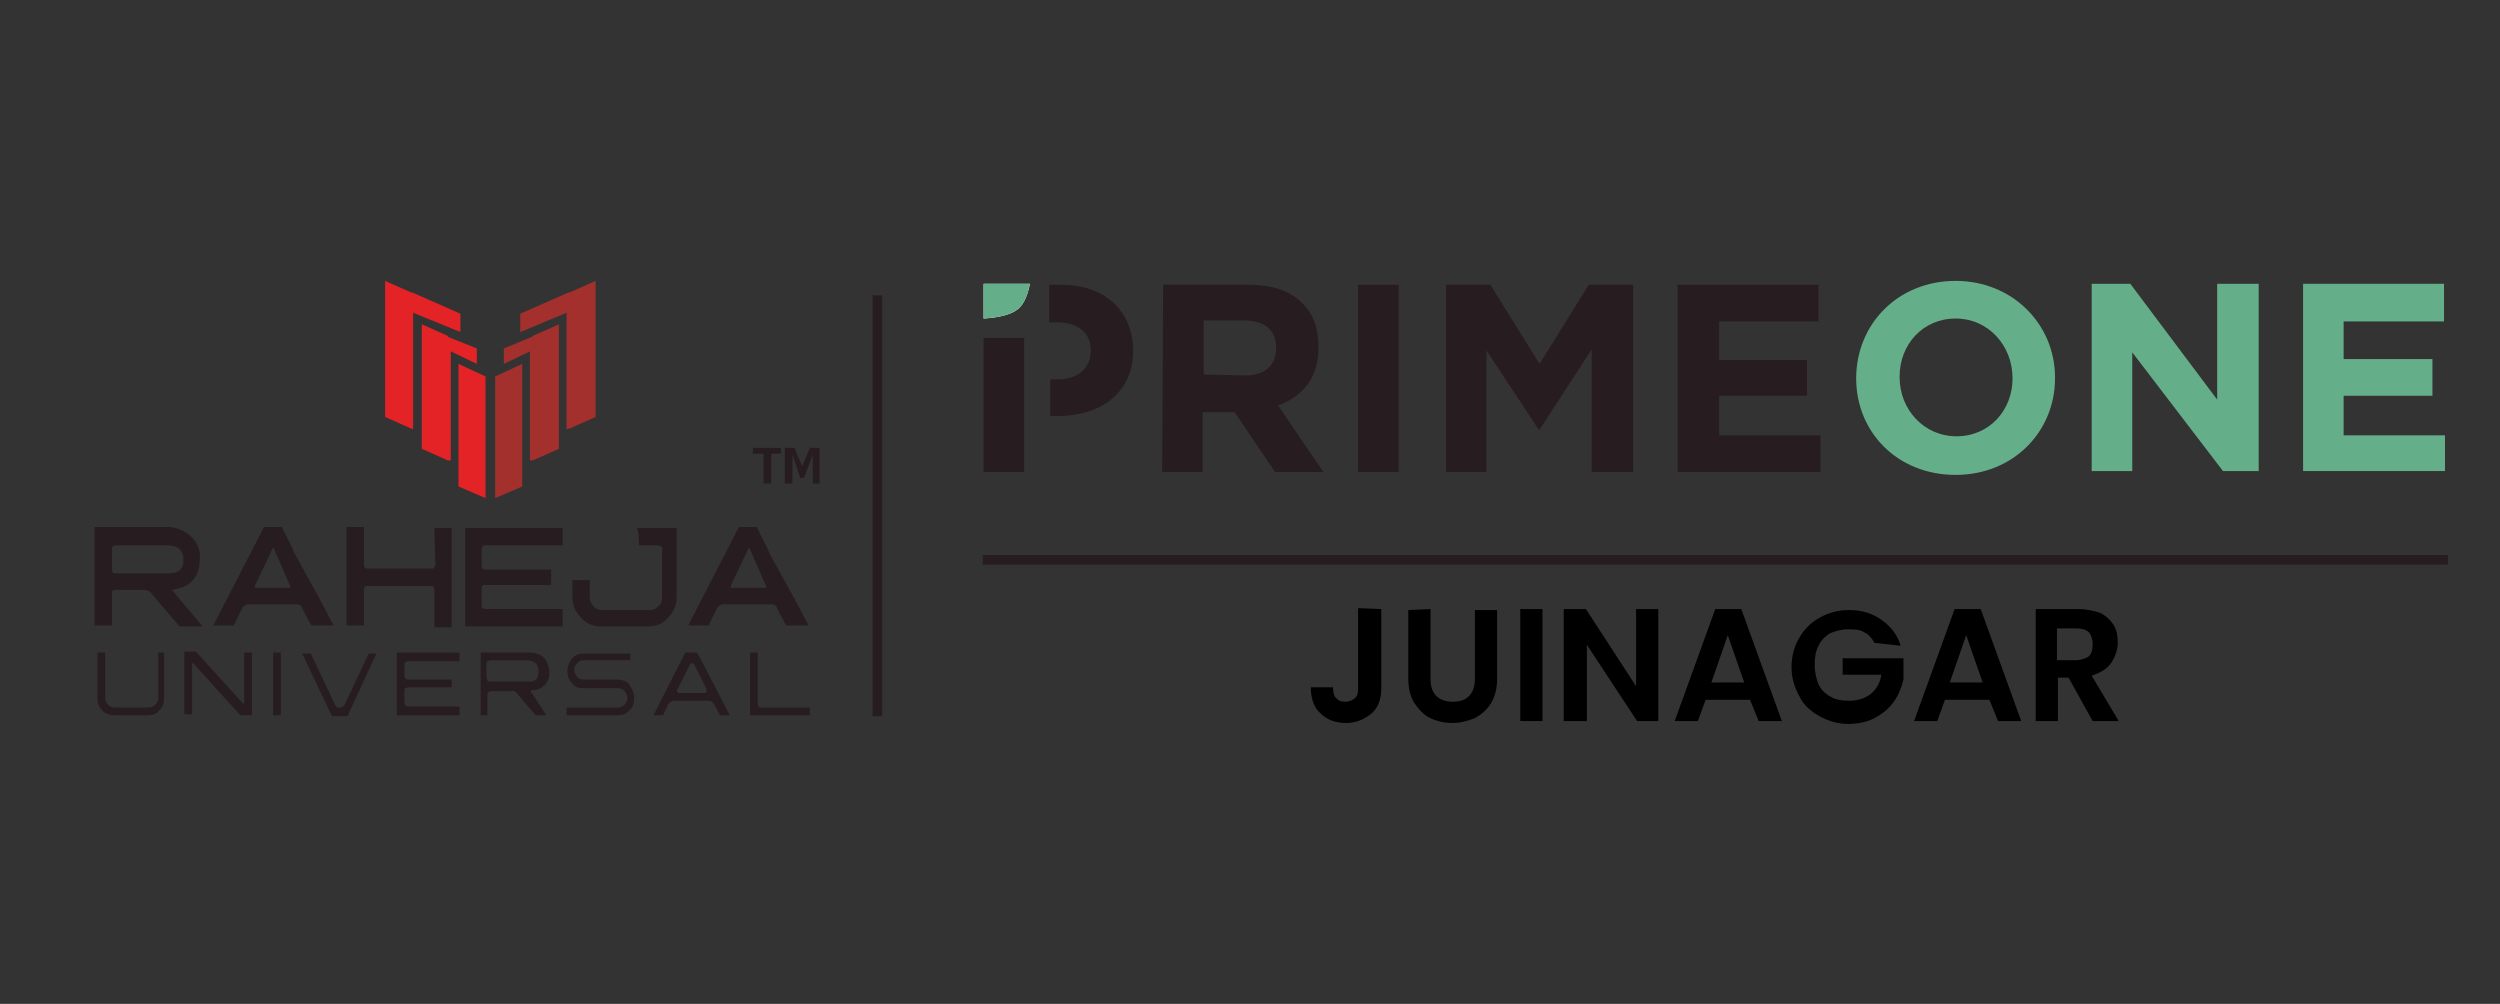<?xml version="1.0" encoding="utf-8"?>
<!-- Generator: Adobe Illustrator 25.4.1, SVG Export Plug-In . SVG Version: 6.00 Build 0)  -->
<svg version="1.1" id="Layer_1" xmlns="http://www.w3.org/2000/svg" xmlns:xlink="http://www.w3.org/1999/xlink" x="0px" y="0px"
	 viewBox="0 0 259 104" style="enable-background:new 0 0 259 104;" xml:space="preserve">
<rect x="0" y="0" width="259" height="104" fill="#333333" stroke="none"/>
<style type="text/css">
	.st0{fill:#E42327;}
	.st1{fill:#A4302D;}
	.st2{fill:#271C20;}
	.st3{fill:#64AF89;}
	.st4{fill:#FFFFFF;}
	.st5{fill:none;stroke:#271C20;stroke-miterlimit:10;}
</style>
<g>
	<g>
		<polygon class="st0" points="39.9,29.1 42.6,30.3 42.7,30.3 47.7,32.5 47.7,34.4 42.8,32.4 42.8,44.5 42.7,44.4 42.6,44.4 
			39.9,43.2 		"/>
		<polygon class="st0" points="43.7,33.6 46.4,34.8 46.4,34.9 49.4,36.1 49.4,37.7 46.7,36.4 46.7,47.7 46.4,47.7 46.4,47.7 
			43.7,46.5 		"/>
		<polygon class="st0" points="47.5,37.7 50.3,39 50.3,51.6 47.5,50.4 		"/>
		<polygon class="st1" points="61.7,29.1 59,30.3 58.9,30.3 53.9,32.5 53.9,34.4 58.7,32.4 58.7,44.5 58.9,44.4 59,44.4 61.7,43.2 
					"/>
		<polygon class="st1" points="57.9,33.6 55.2,34.8 55.1,34.9 52.2,36.1 52.2,37.7 54.9,36.4 54.9,47.7 55.1,47.7 55.2,47.7 
			57.9,46.5 		"/>
		<polygon class="st1" points="54.1,37.7 51.3,39 51.3,51.6 54.1,50.4 		"/>
		<path class="st2" d="M83.9,74.1h-6.2v-6.5h0.8v5.3c0,0.1,0.1,0.2,0.1,0.3s0.2,0.1,0.3,0.1h5V74.1z M73.2,71.4l-1.3-2.6
			c-0.1-0.1-0.1-0.1-0.2-0.1c-0.1,0-0.2,0.1-0.2,0.1l-1.3,2.6c-0.1,0.1-0.1,0.2,0,0.3s0.1,0.1,0.2,0.1h2.6c0.1,0,0.2-0.1,0.2-0.1
			C73.2,71.5,73.2,71.5,73.2,71.4 M75.6,74.1h-1C74.5,74,74.4,73.7,74,73c-0.1-0.2-0.3-0.4-0.6-0.4h-3.6c-0.2,0-0.4,0.1-0.6,0.4
			l-0.5,1.1h-1l3.3-6.5h1.2C72.3,67.7,73.4,69.8,75.6,74.1 M65.7,72.3c0,0.5-0.1,1-0.5,1.3c-0.3,0.4-0.8,0.5-1.2,0.5h-5.3v-0.8h5.3
			c0.3,0,0.5-0.1,0.7-0.3c0.4-0.4,0.4-1,0-1.4c-0.1-0.2-0.4-0.3-0.7-0.3h-3.5c-0.5,0-1-0.1-1.2-0.5c-0.7-0.7-0.7-1.8,0-2.6
			c0.3-0.4,0.8-0.5,1.2-0.5h4.8v0.7h-4.8c-0.3,0-0.5,0.1-0.7,0.3c-0.2,0.2-0.3,0.4-0.3,0.7c0,0.3,0.1,0.5,0.3,0.7
			c0.1,0.2,0.4,0.3,0.7,0.3h3.5c0.4,0,1,0.2,1.2,0.5C65.5,71.4,65.7,71.8,65.7,72.3 M55.8,69.6c0-0.8-0.4-1.2-1.3-1.2h-3.7
			c-0.1,0-0.2,0.1-0.3,0.1c-0.1,0.1-0.1,0.2-0.1,0.3v1.4c0,0.1,0.1,0.2,0.1,0.3s0.1,0.1,0.3,0.1h3.7C55.4,70.7,55.8,70.4,55.8,69.6
			 M56.6,74.1h-1.1l-1.9-2.2c-0.1-0.2-0.4-0.4-0.7-0.3h-2c-0.1,0-0.2,0.1-0.3,0.1c-0.1,0.1-0.1,0.2-0.1,0.3v2.1h-0.7v-6.5h5
			c0.5,0,1.1,0.1,1.5,0.5c0.4,0.4,0.6,1,0.6,1.5c0.1,1-0.6,1.8-1.6,1.9c-0.1,0-0.1,0-0.2,0c-0.1,0-0.1,0.1-0.1,0.2l0,0
			c0,0.1,0,0.1,0.1,0.1L56.6,74.1z M47.6,74.1h-6.5v-6.5h6.5v0.9h-5.3c-0.1,0-0.2,0.1-0.3,0.1s-0.1,0.2-0.1,0.3V70
			c0,0.1,0.1,0.2,0.1,0.3c0.1,0.1,0.2,0.1,0.3,0.1h4.5v0.8h-4.5c-0.1,0-0.2,0.1-0.3,0.1s-0.1,0.2-0.1,0.3v1.2c0,0.1,0.1,0.2,0.1,0.3
			c0.1,0.1,0.2,0.1,0.3,0.1h5.3V74.1z M39,67.7L36,74.2h-1.6l-3.1-6.5h0.9l2.5,5.3c0.1,0.2,0.3,0.4,0.5,0.3c0.2,0,0.4-0.1,0.5-0.3
			l2.5-5.3H39z M29.1,74.1h-0.8v-6.5h0.8V74.1z M26.1,74.1h-1.2l-4.8-5.3c0,0-0.1-0.1-0.1-0.1c-0.1,0-0.1,0.1-0.1,0.1V74h-0.8v-6.5
			h1.2l4.8,5.3c0,0,0.1,0.1,0.1,0.1c0.1,0,0.1-0.1,0.1-0.1v-5.2h0.8V74.1z M17,72.3c0,0.5-0.1,1-0.5,1.3c-0.3,0.4-0.8,0.5-1.2,0.5
			h-3.5c-0.4,0-1-0.2-1.2-0.5c-0.4-0.4-0.5-0.8-0.5-1.3v-4.7h0.8v4.7c0,0.3,0.1,0.5,0.3,0.7c0.1,0.2,0.4,0.3,0.7,0.3h3.5
			c0.3,0,0.5-0.1,0.7-0.3c0.2-0.2,0.3-0.4,0.3-0.7v-4.7H17V72.3z"/>
		<polygon class="st2" points="78,47 78,46.4 80.9,46.4 80.9,47 79.9,47 79.9,50.1 79.1,50.1 79.1,47 		"/>
		<polygon class="st2" points="82.3,46.4 83.1,48.3 83.9,46.4 84.9,46.4 84.9,50.1 84.2,50.1 84.2,47.1 83.3,49.5 82.9,49.5 
			82.1,47.1 82.1,50.1 81.3,50.1 81.3,46.4 		"/>
		<path class="st2" d="M11.9,59.4c-0.1,0-0.2-0.1-0.2-0.1c-0.1-0.1-0.1-0.1-0.1-0.3v-2.1c0-0.1,0-0.2,0.1-0.3
			c0.1-0.1,0.1-0.1,0.2-0.1h5.3c1,0,1.8,0.3,1.8,1.5s-0.7,1.4-1.7,1.4L11.9,59.4z M17.8,61.1L17.8,61.1L17.8,61.1
			c1.8-0.2,2.9-1.2,2.9-3.2c0.1-0.9-0.3-1.8-1-2.4c-0.7-0.6-1.5-0.9-2.4-0.9H9.8v10.2h1.8v-3.4c0-0.1,0-0.2,0.1-0.2
			c0.1-0.1,0.1-0.1,0.2-0.1h2.9c0.4,0,0.7,0.1,0.9,0.4l2.9,3.4h2.4L17.8,61.1L17.8,61.1"/>
		<path class="st2" d="M45.1,58.5c0,0.1-0.1,0.2-0.1,0.3c-0.1,0.1-0.1,0.1-0.2,0.1H38c-0.1,0-0.2-0.1-0.2-0.1
			c-0.1-0.1-0.1-0.1-0.1-0.3v-3.9h-1.8v10.2h1.8v-3.8c0-0.1,0.1-0.2,0.1-0.2c0.1-0.1,0.1-0.1,0.2-0.1h6.7c0.1,0,0.2,0.1,0.2,0.1
			C45,60.9,45,61,45,61.1v3.9h1.8V54.7H45L45.1,58.5L45.1,58.5z"/>
		<path class="st2" d="M79.4,60.8c0,0.1-0.1,0.1-0.1,0.1h-3.5c-0.1,0-0.1,0-0.1-0.1s0-0.1,0-0.1l1.8-3.8c0-0.1,0.1-0.1,0.1-0.1
			c0.1,0,0.1,0,0.1,0.1L79.4,60.8C79.4,60.8,79.4,60.8,79.4,60.8 M83.6,64.5c-1.2-2.4-2.6-4.8-3.9-7.2l-0.2-0.5l-1.1-2.2h-1.8
			l-0.1,0.1l-5,9.7l-0.2,0.4h2.1l0.9-1.8c0.1-0.2,0.4-0.4,0.6-0.4h5c0.3,0,0.5,0.1,0.6,0.4c0.3,0.6,0.6,1.2,0.9,1.7l0.1,0.1h2.3
			L83.6,64.5z"/>
		<path class="st2" d="M48.2,64.9h10.1v-1.8h-8C50.2,63.1,50,63,50,63c-0.1-0.1-0.1-0.2-0.1-0.3V61c0-0.1,0-0.2,0.1-0.3
			c0.1-0.1,0.1-0.1,0.2-0.1h6.9v-1.6h-6.9c-0.1,0-0.2-0.1-0.2-0.1c-0.1-0.1-0.1-0.1-0.1-0.3v-1.7c0-0.1,0-0.2,0.1-0.3
			c0.1-0.1,0.1-0.1,0.3-0.1h8v-1.8H48.2V64.9z"/>
		<path class="st2" d="M66.2,56.5h2c0.1,0,0.2,0.1,0.3,0.1c0.1,0.1,0.1,0.1,0.1,0.3v5c0,0.3-0.1,0.7-0.4,0.9
			c-0.2,0.2-0.5,0.4-0.8,0.4h-5c-0.3,0-0.7-0.1-0.9-0.4c-0.2-0.2-0.4-0.5-0.4-0.9v-1.8h-1.8v1.8c0,0.8,0.3,1.5,0.9,2.1
			c0.5,0.6,1.3,0.9,2,0.9h5c0.8,0,1.5-0.3,2-0.9c0.6-0.6,0.9-1.3,0.9-2.1v-7.2h-4.2C66.2,54.7,66.2,56.5,66.2,56.5z"/>
		<path class="st2" d="M30.1,60.8c0,0.1-0.1,0.1-0.1,0.1h-3.5c-0.1,0-0.1-0.1-0.1-0.1v-0.1l1.8-3.8c0-0.1,0.1-0.1,0.1-0.1
			c0.1,0,0.1,0,0.1,0.1L30.1,60.8C30.1,60.8,30.2,60.8,30.1,60.8 M34.4,64.5c-1.2-2.4-2.6-4.8-3.9-7.2c-0.1-0.1-0.1-0.3-0.2-0.5
			l-1.1-2.2h-1.8l-0.1,0.1l-5,9.7l-0.2,0.4h2.1l0.9-1.8c0.1-0.2,0.4-0.4,0.6-0.4h5c0.3,0,0.5,0.1,0.6,0.4c0.3,0.6,0.6,1.2,0.9,1.7
			l0.1,0.1h2.3L34.4,64.5z"/>
	</g>
	<g>
		<g>
			<g>
				<path class="st3" d="M192.3,39.2L192.3,39.2L192.3,39.2c0-5.6,4.3-10.1,10.3-10.1c5.9,0,10.3,4.5,10.3,10v0.1
					c0,5.5-4.3,10-10.3,10C196.6,49.2,192.3,44.8,192.3,39.2z M208.5,39.2L208.5,39.2L208.5,39.2c0-3.4-2.5-6.2-5.9-6.2
					c-3.4,0-5.8,2.7-5.8,6v0.1c0,3.3,2.5,6.1,5.9,6.1C206.1,45.2,208.5,42.5,208.5,39.2z"/>
			</g>
			<g>
				<polygon class="st3" points="216.7,29.4 216.7,29.4 220.7,29.4 229.7,41.4 229.7,29.4 234,29.4 234,48.8 230.3,48.8 220.9,36.5 
					220.9,48.8 216.7,48.8 				"/>
			</g>
			<g>
				<polygon class="st3" points="238.6,29.4 238.6,29.4 253.2,29.4 253.2,33.3 242.8,33.3 242.8,37.2 252,37.2 252,41 242.8,41 
					242.8,45.1 253.3,45.1 253.3,48.8 238.6,48.8 				"/>
			</g>
			<g>
				<path class="st4" d="M105.2,32.2L105.2,32.2c0.7-0.4,1.2-1.3,1.5-2.8h-4.8V33C103.5,32.9,104.6,32.6,105.2,32.2z"/>
			</g>
			<g>
				<path class="st2" d="M109.9,29.5L109.9,29.5h-1.2v3.9h0.8c2.1,0,3.5,1,3.5,2.9v0.1c0,1.6-1.2,2.9-3.4,2.9h-0.8v3.8h0.8
					c4.3,0,7.8-2.3,7.8-6.8v-0.1C117.3,32.2,114.5,29.5,109.9,29.5z"/>
			</g>
			<g>
				<polygon class="st2" points="106.1,35 106.1,35 101.9,35 101.9,48.9 106.1,48.9 				"/>
			</g>
			<g>
				<path class="st2" d="M120.5,29.5L120.5,29.5h8.9c2.5,0,4.4,0.7,5.6,2c1.1,1.1,1.6,2.6,1.6,4.4V36c0,3.2-1.7,5.1-4.2,6l4.7,6.9
					h-5l-4.2-6.2h-3.3v6.2h-4.2L120.5,29.5L120.5,29.5z M129,38.9L129,38.9c2.1,0,3.2-1.1,3.2-2.8V36c0-1.9-1.3-2.8-3.3-2.8h-4.2
					v5.6L129,38.9L129,38.9z"/>
			</g>
			<g>
				<polygon class="st2" points="140.7,29.5 140.7,29.5 144.9,29.5 144.9,48.9 140.7,48.9 				"/>
			</g>
			<g>
				<polygon class="st2" points="149.8,29.5 149.8,29.5 154.4,29.5 159.5,37.7 164.6,29.5 169.2,29.5 169.2,48.9 164.9,48.9 
					164.9,36.2 159.5,44.5 159.4,44.5 154,36.3 154,48.9 149.8,48.9 				"/>
			</g>
			<g>
				<polygon class="st2" points="173.8,29.5 173.8,29.5 188.4,29.5 188.4,33.3 178.1,33.3 178.1,37.3 187.2,37.3 187.2,41 178.1,41 
					178.1,45.1 188.6,45.1 188.6,48.9 173.8,48.9 				"/>
			</g>
			<g>
				<path class="st3" d="M105.2,32.2L105.2,32.2c0.7-0.4,1.2-1.3,1.5-2.8h-4.8V33C103.5,32.9,104.6,32.6,105.2,32.2z"/>
			</g>
		</g>
		<line class="st5" x1="101.8" y1="58" x2="253.6" y2="58"/>
		<g>
			<path d="M143.1,63.1v8.2c0,1.1-0.3,2-1,2.6c-0.7,0.6-1.6,1-2.6,1c-1.1,0-2-0.3-2.7-1c-0.7-0.6-1-1.6-1-2.7h2.3
				c0,0.5,0.1,0.9,0.3,1.1c0.3,0.3,0.5,0.4,1,0.4c0.4,0,0.8-0.2,1-0.4c0.3-0.3,0.3-0.6,0.3-1.1V63L143.1,63.1L143.1,63.1z"/>
			<path d="M148.2,63.1v7.2c0,0.8,0.2,1.4,0.6,1.8c0.4,0.4,1,0.6,1.7,0.6c0.8,0,1.3-0.2,1.7-0.6c0.4-0.4,0.6-1,0.6-1.8v-7.1h2.3v7.1
				c0,1-0.2,1.8-0.6,2.5c-0.4,0.7-1,1.2-1.7,1.6c-0.8,0.3-1.5,0.5-2.3,0.5c-0.9,0-1.7-0.2-2.3-0.5c-0.7-0.3-1.2-0.9-1.7-1.6
				c-0.4-0.7-0.6-1.5-0.6-2.5v-7.1L148.2,63.1L148.2,63.1z"/>
			<path d="M159.8,63.1v11.6h-2.3V63.1H159.8z"/>
			<path d="M171.9,74.7h-2.3l-5.2-7.9v7.9H162V63.1h2.3l5.2,8v-8h2.3V74.7z"/>
			<path d="M181.3,72.5h-4.6l-0.8,2.2h-2.4l4.2-11.6h2.7l4.2,11.6h-2.4L181.3,72.5z M180.7,70.7l-1.7-4.9l-1.7,4.9H180.7z"/>
			<path d="M194.2,66.6c-0.3-0.5-0.6-0.9-1.1-1.1c-0.4-0.3-1-0.3-1.7-0.3c-0.7,0-1.3,0.2-1.8,0.4c-0.5,0.3-1,0.8-1.2,1.3
				c-0.3,0.6-0.4,1.2-0.4,2c0,0.8,0.2,1.5,0.4,2c0.3,0.6,0.7,1,1.3,1.3c0.5,0.3,1.1,0.4,1.9,0.4c0.9,0,1.7-0.3,2.2-0.7
				c0.5-0.4,1-1.1,1.1-2h-4v-1.7h6.3v2.2c-0.2,0.8-0.5,1.6-1,2.3c-0.5,0.7-1.1,1.2-2,1.7c-0.8,0.4-1.7,0.6-2.7,0.6
				c-1.1,0-2.1-0.3-3-0.8c-0.9-0.5-1.7-1.2-2.1-2.1c-0.5-0.9-0.8-1.9-0.8-3c0-1.1,0.3-2.2,0.8-3c0.5-0.9,1.2-1.6,2.1-2.1
				c0.9-0.5,1.9-0.8,3-0.8c1.3,0,2.4,0.3,3.4,1s1.7,1.6,2,2.7L194.2,66.6L194.2,66.6z"/>
			<path d="M206.1,72.5h-4.6l-0.8,2.2h-2.4l4.2-11.6h2.7l4.2,11.6h-2.4L206.1,72.5z M205.4,70.7l-1.7-4.9l-1.7,4.9H205.4z"/>
			<path d="M216.8,74.7l-2.5-4.5h-1.1v4.5h-2.3V63.1h4.4c0.9,0,1.7,0.2,2.3,0.4c0.6,0.3,1.1,0.8,1.4,1.3c0.3,0.5,0.4,1.1,0.4,1.8
				c0,0.8-0.3,1.5-0.7,2.1c-0.4,0.6-1.1,1-2,1.3l2.8,4.7L216.8,74.7L216.8,74.7z M213.1,68.4h1.9c0.6,0,1.1-0.2,1.4-0.4
				c0.3-0.3,0.4-0.7,0.4-1.3c0-0.5-0.2-1-0.4-1.2c-0.3-0.3-0.8-0.4-1.4-0.4h-1.9V68.4z"/>
		</g>
	</g>
	<line class="st5" x1="90.9" y1="30.6" x2="90.9" y2="74.2"/>
</g>
</svg>
